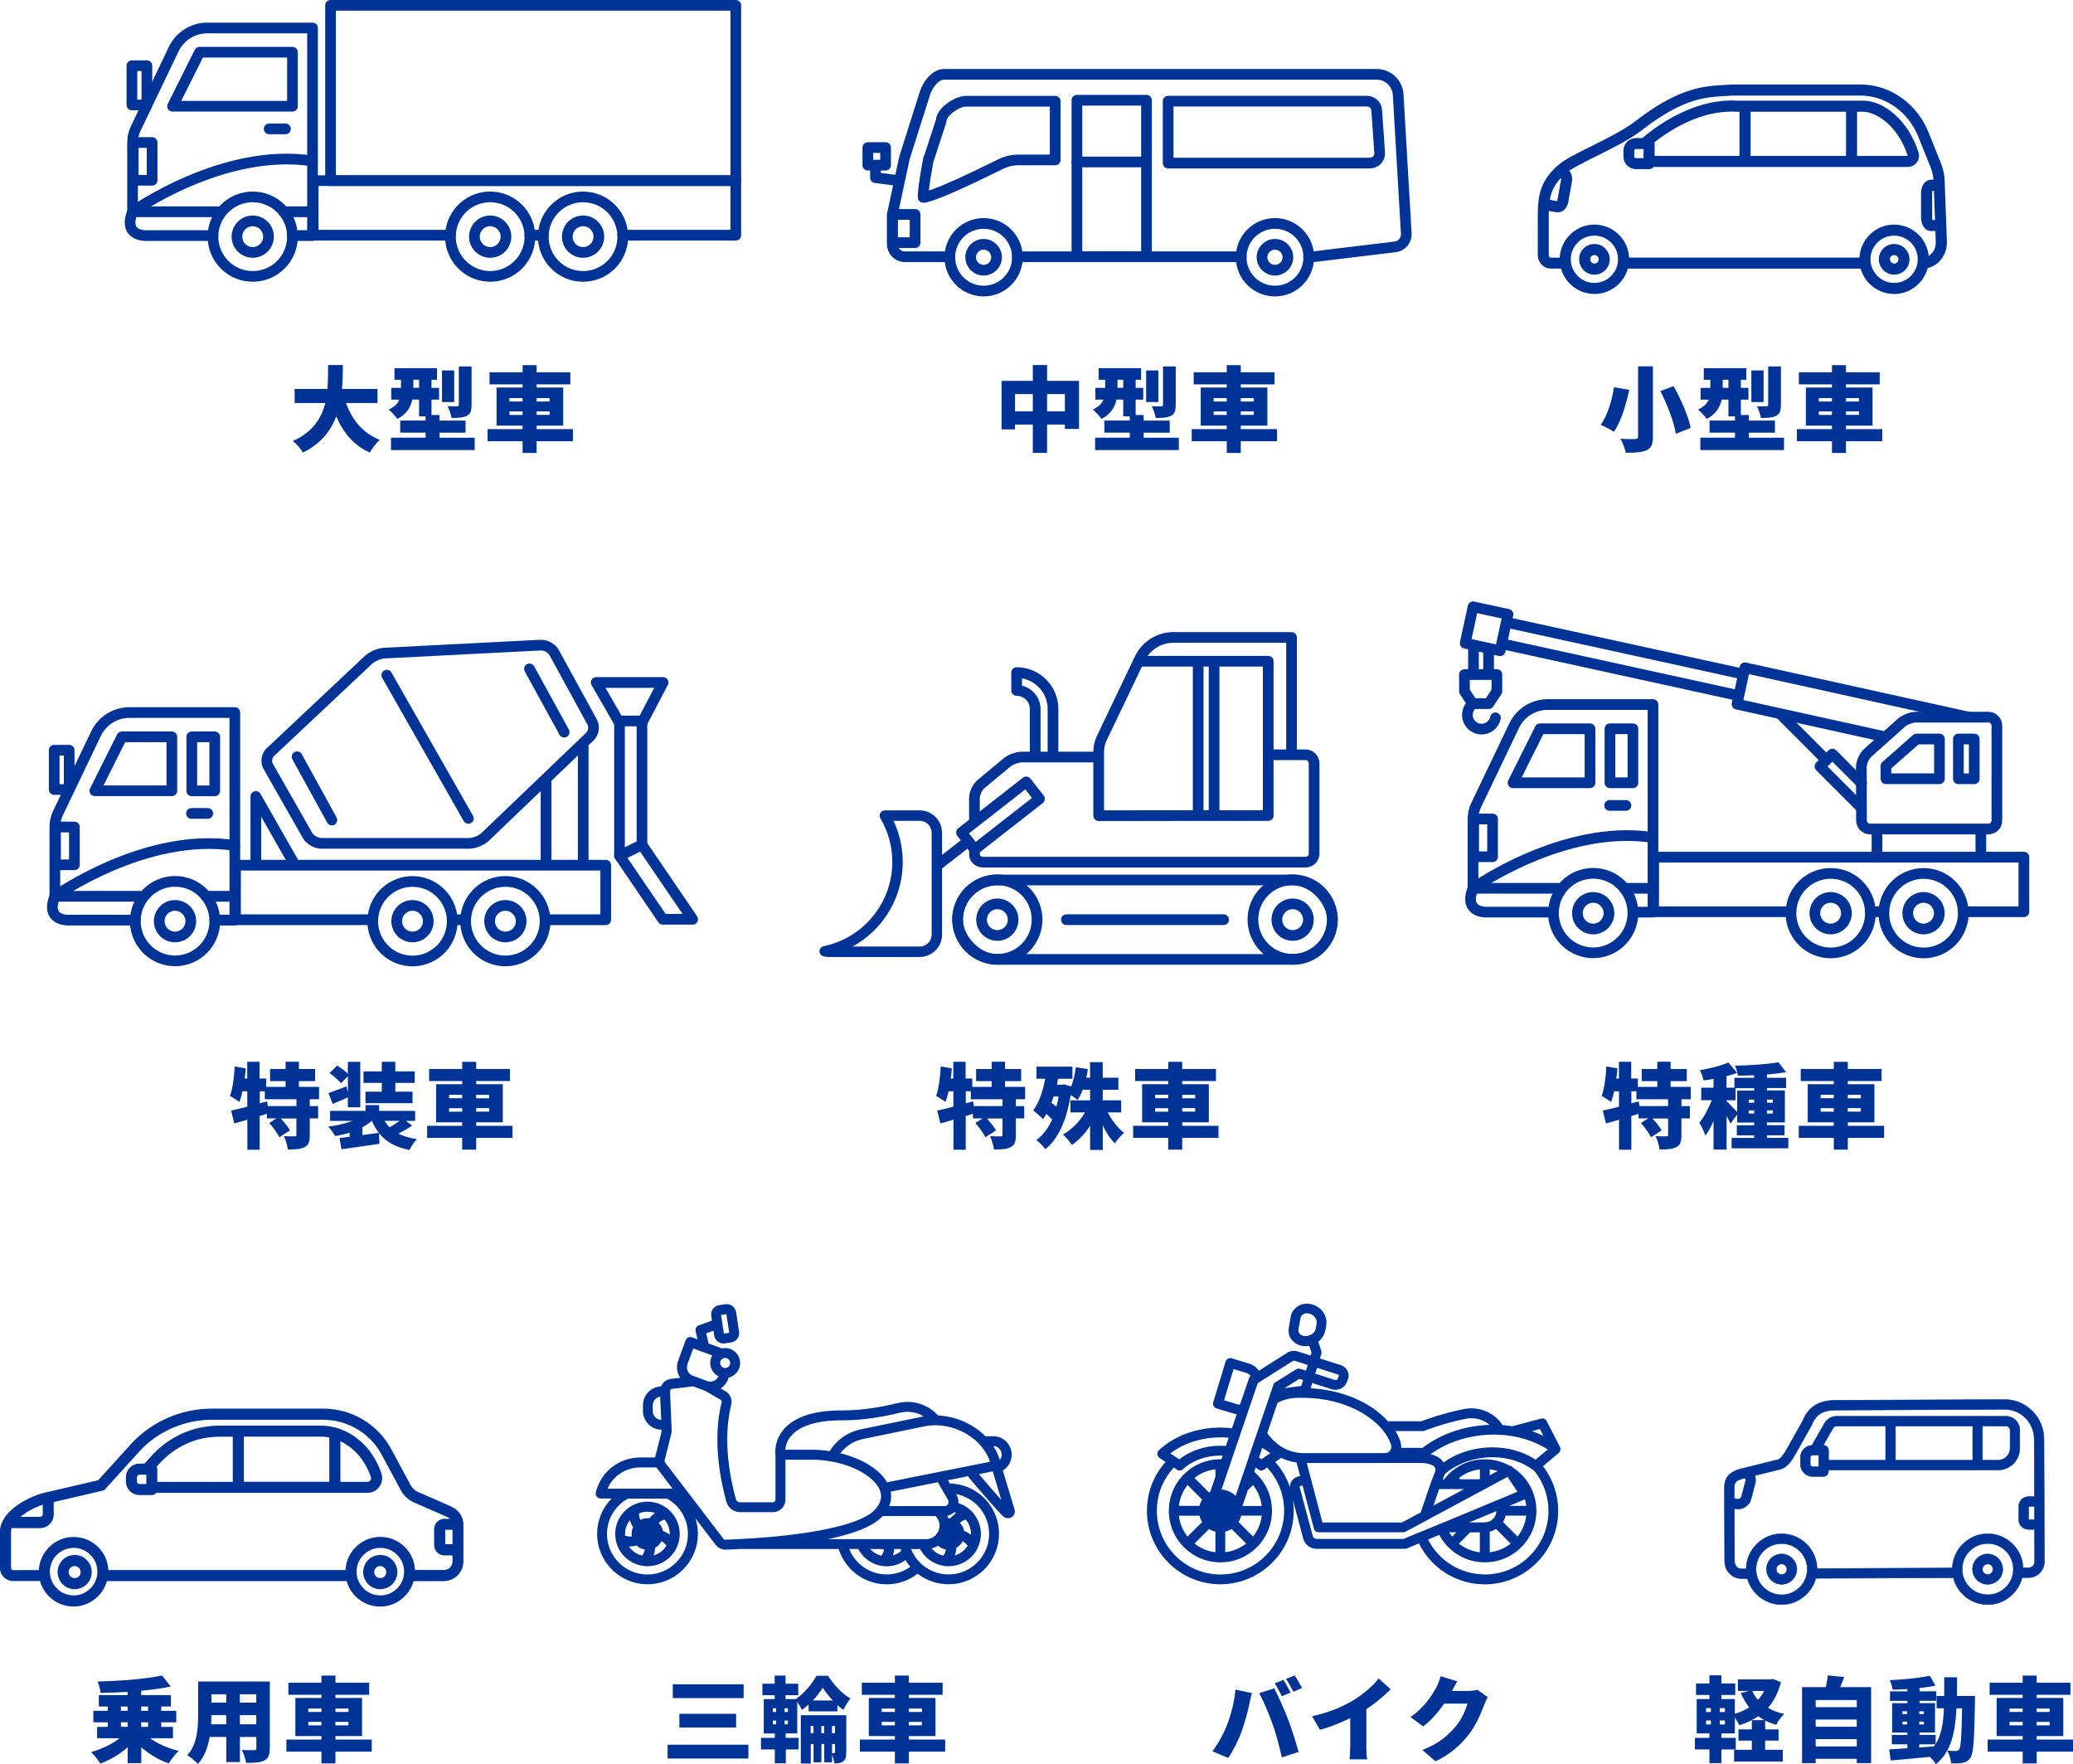 <?xml version="1.0" encoding="UTF-8"?>
<svg id="_レイヤー_2" data-name="レイヤー 2" xmlns="http://www.w3.org/2000/svg" viewBox="0 0 314 267.18">
  <defs>
    <style>
      .cls-1 {
        stroke-width: .07px;
      }

      .cls-1, .cls-2, .cls-3, .cls-4 {
        stroke: #003396;
        stroke-linecap: round;
        stroke-linejoin: round;
      }

      .cls-1, .cls-4, .cls-5 {
        fill: #003396;
      }

      .cls-2 {
        stroke-width: 1.62px;
      }

      .cls-2, .cls-3 {
        fill: none;
      }

      .cls-3 {
        stroke-width: 1.58px;
      }

      .cls-4 {
        stroke-width: .21px;
      }
    </style>
  </defs>
  <g id="_レイヤー_1-2" data-name="レイヤー 1">
    <g>
      <g>
        <g>
          <g>
            <path class="cls-4" d="M294.73,34.88l-.27-7.4c0-.05,0-.11,0-.16-.05-.88-.24-1.74-.56-2.56l-1.85-4.61c-1.76-4.4-5.79-7.25-10.26-7.25h-19.29s-.04,0-.06,0c-.38.03-.77.05-1.18.07-3.07.16-6.89.35-13.53,5.5-1.69,1.31-4.33,2.62-6.67,3.78-2.07,1.03-3.85,1.92-4.79,2.69-.16.13-.3.26-.44.38-2.14,1.94-2.66,3.92-2.77,6.06-.02.44-.03.89-.03,1.34v5.89c0,1.08.84,1.96,1.87,1.96h1.63c.23.87.68,1.67,1.34,2.33.98.98,2.28,1.51,3.64,1.51.22,0,.44-.01.67-.04,2.06-.26,3.79-1.81,4.31-3.79h35.43c.23.87.68,1.67,1.34,2.33.98.98,2.28,1.51,3.64,1.51.22,0,.44-.01.67-.04,2.09-.27,3.83-1.85,4.34-3.87.67-.15,1.29-.49,1.79-1.01.73-.76,1.12-1.81,1.09-2.89l-.06-1.73ZM293.04,28.79l.17,4.63h-.56c-.04-.09-.09-.24-.09-.45v-3.72c0-.21.05-.37.09-.45h.39ZM236.55,26.95s.02.09.02.15c0,.04,0,.08-.01.13l-.55,3.09c-.02.12-.07.21-.1.26l-1.27-.23c.19-1.22.64-2.34,1.68-3.44l.24.04ZM244.11,41.87c-.56.56-1.3.95-2.12,1.05-1.15.15-2.28-.23-3.09-1.05-.37-.38-.65-.81-.84-1.29-.18-.46-.26-.96-.24-1.47,0-.11.01-.22.03-.33.21-1.63,1.54-2.97,3.17-3.17.16-.02.32-.03.48-.03.98,0,1.91.38,2.61,1.08.66.66,1.04,1.53,1.07,2.45.01.21,0,.42-.02.63-.04.29-.11.57-.21.83-.18.49-.48.92-.84,1.29ZM289.51,41.87c-.56.56-1.3.95-2.12,1.05-1.15.15-2.28-.23-3.09-1.05-.37-.38-.65-.81-.84-1.29-.18-.46-.26-.96-.24-1.47,0-.11.01-.22.03-.33.21-1.63,1.54-2.97,3.17-3.17.16-.02.32-.03.48-.03.98,0,1.91.38,2.61,1.08.66.66,1.04,1.53,1.07,2.45.01.21,0,.42-.02.63-.04.29-.11.57-.21.83-.19.49-.48.92-.84,1.29ZM292.65,38.48c-.18.18-.38.33-.6.44-.09-1.23-.6-2.39-1.5-3.29-1.14-1.14-2.7-1.67-4.31-1.47-2.28.29-4.15,2.16-4.44,4.44-.02.17-.04.35-.04.52h-35.1c-.04-1.31-.56-2.55-1.51-3.49-1.14-1.14-2.7-1.67-4.31-1.47-2.28.29-4.15,2.16-4.44,4.44-.02.17-.04.34-.04.52h-1.47c-.22,0-.4-.22-.4-.49v-5.89c0-.31,0-.62.01-.92l1.26.22c.07.01.14.02.21.02.35,0,.7-.15.97-.44.26-.27.44-.64.51-1.04l.55-3.09c.12-.67-.08-1.29-.47-1.65.91-.63,2.51-1.43,4.18-2.26,2.4-1.19,5.11-2.54,6.91-3.94,6.28-4.87,9.7-5.04,12.71-5.2.4-.02.8-.04,1.19-.07h19.26c3.87,0,7.36,2.48,8.9,6.33l1.85,4.61c.26.64.41,1.31.45,2.01h-.48c-.8,0-1.41.82-1.41,1.92v3.72c0,1.09.6,1.92,1.41,1.92h.76s.06,1.78.06,1.78c.02.68-.22,1.35-.67,1.82Z"/>
            <path class="cls-4" d="M288.48,37.7c-.54-.54-1.31-.76-2.07-.59-.82.18-1.48.84-1.66,1.66-.03.12-.04.23-.05.35-.04.53.11,1.04.43,1.47.06.09.13.17.21.25.42.42.99.65,1.57.65.17,0,.33-.02.5-.05.53-.12.98-.43,1.29-.85.18-.24.31-.52.37-.82.05-.22.06-.44.05-.65-.03-.53-.26-1.03-.64-1.42ZM286.18,39.09c.06-.27.28-.49.55-.55.06-.01.12-.02.18-.02.2,0,.39.08.53.22.11.11.18.24.21.38.02.11.02.22,0,.33-.06.27-.28.49-.55.55-.26.06-.53-.01-.71-.2-.18-.18-.25-.43-.21-.68,0,0,0-.02,0-.03Z"/>
            <path class="cls-4" d="M243.08,37.7c-.54-.54-1.31-.76-2.07-.59-.83.18-1.48.84-1.66,1.66-.03.12-.04.23-.05.35-.04.53.11,1.05.43,1.47.06.09.13.17.21.25.42.42.98.65,1.57.65.16,0,.33-.02.5-.05.53-.12.98-.43,1.29-.85.18-.24.31-.52.37-.82.05-.22.06-.44.05-.65-.03-.53-.26-1.03-.64-1.42ZM240.78,39.09c.06-.27.28-.49.55-.55.06-.01.12-.02.18-.02.2,0,.39.08.53.22.11.11.18.24.21.38.02.11.02.22,0,.33-.06.27-.28.49-.55.55-.26.06-.52-.01-.71-.2-.18-.18-.25-.43-.21-.68,0,0,0-.02,0-.03Z"/>
            <path class="cls-4" d="M282.39,15.35h-1.92s0,0,0,0c0,0,0,0,0,0h-16.12s0,0,0,0c0,0,0,0,0,0h-1.27c-5.67-.33-11.06,2.91-14.27,5.66h-1c-.99,0-1.8.81-1.8,1.8v.9c0,.99.81,1.8,1.8,1.8h2.01c.26,0,.48-.13.61-.33h38.55c.51,0,.99-.25,1.29-.66.3-.41.38-.94.23-1.43-1.68-5.13-5.36-7.61-8.07-7.74ZM279.73,16.82v6.9s-14.67,0-14.67,0v-6.9s14.67,0,14.67,0ZM262.24,16.8c.25,0,.5,0,.75.02.01,0,.03,0,.04,0h.56s0,6.9,0,6.9h-13.07s0-1.97,0-1.97c0-.08-.01-.16-.04-.24,2.89-2.29,7.21-4.71,11.76-4.71ZM249.06,22.48v.25s0,.99,0,.99v.33s-1.28,0-1.28,0c-.18,0-.34-.15-.34-.34v-.9c0-.18.15-.34.34-.34h1.28ZM289.05,23.67s-.06.05-.1.05h-7.76s0-6.9,0-6.9h1.14c1.86.1,5.18,1.98,6.74,6.73.01.05,0,.09-.02.11Z"/>
          </g>
          <g>
            <path class="cls-5" d="M246.79,59.04c-.48,2.14-1.22,4.8-2.34,6.36-.5-.36-1.44-.84-2-1.06,1.06-1.4,1.75-3.88,2.02-5.69l2.33.39ZM250.37,55.48v10.65c0,1.18-.25,1.72-.97,2.06-.73.32-1.75.39-3.14.38-.11-.59-.49-1.55-.81-2.12.87.06,1.93.06,2.24.04.32,0,.43-.1.43-.38v-10.63h2.24ZM253.5,58.48c1.11,1.99,2.24,4.54,2.59,6.33l-2.24.88c-.27-1.72-1.29-4.38-2.35-6.47l2-.74Z"/>
            <path class="cls-5" d="M270.23,66.28v1.88h-12.68v-1.88h5.25v-.76h-3.85v-1.83h3.85v-.64h-.99v-2.54h-1.02c-.25,1.13-.87,2.23-2.27,2.93-.25-.38-.95-1.13-1.32-1.41.91-.42,1.39-.95,1.62-1.51h-1.23v-1.78h1.48v-1.22h-.99v-1.76h6.44v1.76h-.83v1.22h1.15v1.78h-1.15v2.33h1.21v.85h3.95v1.83h-3.95v.76h5.32ZM261.81,58.73v-1.22h-.87v1.22h.87ZM267.13,60.89h-1.85v-4.79h1.85v4.79ZM269.75,61.35c0,.88-.15,1.34-.74,1.64-.57.27-1.32.31-2.28.31-.08-.52-.35-1.29-.6-1.78.55.03,1.23.03,1.43.01.2,0,.27-.04.27-.22v-5.81h1.93v5.85Z"/>
            <path class="cls-5" d="M285.11,66.82h-5.5v1.78h-2.12v-1.78h-5.31v-1.83h5.31v-.53h-3.95v-5.77h3.95v-.48h-5.01v-1.83h5.01v-1.08h2.12v1.08h5.11v1.83h-5.11v.48h4.03v5.77h-4.03v.53h5.5v1.83ZM275.5,60.81h1.99v-.52h-1.99v.52ZM277.49,62.84v-.53h-1.99v.53h1.99ZM279.61,60.29v.52h1.97v-.52h-1.97ZM281.58,62.3h-1.97v.53h1.97v-.53Z"/>
          </g>
        </g>
        <g>
          <g>
            <rect class="cls-2" x="131.45" y="22.35" width="2.69" height="2.66"/>
            <path class="cls-2" d="M143.88,38.88h-6.83c-1.04,0-1.88-.84-1.88-1.88v-4.54l1.83-8.55,3.13-9.88c.41-1.22,1.55-2.76,2.83-2.77h65.55c1.73-.01,3.16,1.33,3.27,3.05l1.23,21.08c.06,1.01-.69,1.89-1.7,2l-12.26,1.48h-.83"/>
            <line class="cls-2" x1="188.01" y1="38.88" x2="154.1" y2="38.88"/>
            <path class="cls-2" d="M207.48,24.7h-30.54v-9.38h30.09c.8,0,1.46.6,1.5,1.37l.45,6.49c.05.83-.64,1.52-1.5,1.52Z"/>
            <rect class="cls-2" x="163.12" y="15.18" width="10.54" height="23.7"/>
            <path class="cls-2" d="M146.25,15.34c-1.27,0-3.67,1.63-3.67,2.9l-1.89,5.8h-.04s-.91,4.69-.81,5.85c0,0,.98.31,11.71-5.03.84-.42,1.78-.64,2.72-.64h5.56v-8.89h-13.59Z"/>
            <circle class="cls-2" cx="148.99" cy="38.96" r="5.12"/>
            <circle class="cls-2" cx="193.12" cy="38.96" r="5.12"/>
            <line class="cls-2" x1="163.12" y1="24.53" x2="173.5" y2="24.53"/>
            <rect class="cls-2" x="135.17" y="32.47" width="3.44" height="4.28"/>
            <polyline class="cls-2" points="135.8 27.32 132.61 26.9 132.61 25.08"/>
            <circle class="cls-2" cx="193.12" cy="38.96" r="1.96"/>
            <circle class="cls-2" cx="148.99" cy="38.96" r="1.96"/>
          </g>
          <g>
            <path class="cls-5" d="M163.44,57.68v7.28h-2.14v-.66h-2.7v4.29h-2.16v-4.29h-2.69v.73h-2.04v-7.35h4.73v-2.4h2.16v2.4h4.85ZM156.44,62.3v-2.62h-2.69v2.62h2.69ZM161.3,62.3v-2.62h-2.7v2.62h2.7Z"/>
            <path class="cls-5" d="M178.56,66.28v1.88h-12.68v-1.88h5.25v-.76h-3.85v-1.83h3.85v-.64h-.99v-2.54h-1.02c-.25,1.13-.87,2.23-2.27,2.93-.25-.38-.95-1.13-1.32-1.41.91-.42,1.39-.95,1.62-1.51h-1.23v-1.78h1.48v-1.22h-.99v-1.76h6.44v1.76h-.83v1.22h1.15v1.78h-1.15v2.33h1.21v.85h3.95v1.83h-3.95v.76h5.32ZM170.14,58.73v-1.22h-.87v1.22h.87ZM175.46,60.89h-1.85v-4.79h1.85v4.79ZM178.08,61.35c0,.88-.15,1.34-.74,1.64-.57.27-1.32.31-2.28.31-.08-.52-.35-1.29-.6-1.78.55.03,1.23.03,1.43.01.2,0,.27-.04.27-.22v-5.81h1.93v5.85Z"/>
            <path class="cls-5" d="M193.44,66.82h-5.5v1.78h-2.12v-1.78h-5.31v-1.83h5.31v-.53h-3.95v-5.77h3.95v-.48h-5.01v-1.83h5.01v-1.08h2.12v1.08h5.11v1.83h-5.11v.48h4.03v5.77h-4.03v.53h5.5v1.83ZM183.83,60.81h1.99v-.52h-1.99v.52ZM185.82,62.84v-.53h-1.99v.53h1.99ZM187.94,60.29v.52h1.97v-.52h-1.97ZM189.91,62.3h-1.97v.53h1.97v-.53Z"/>
          </g>
        </g>
        <g>
          <g>
            <circle class="cls-2" cx="88.32" cy="35.84" r="2.39"/>
            <circle class="cls-2" cx="74.25" cy="35.84" r="2.39"/>
            <circle class="cls-2" cx="38.28" cy="35.84" r="2.39"/>
            <path class="cls-2" d="M32.26,35.68h-10.05s-3.66.21-2.13-3.61v-10.51c0-.72.16-1.43.47-2.08l5.76-12.04c.94-1.96,2.91-3.2,5.08-3.2h15.95v31.44h-3.04"/>
            <path class="cls-2" d="M47.33,24.38c-13.5-2.1-27.26,7.69-27.26,7.69h13.41"/>
            <rect class="cls-2" x="50.07" y=".81" width="61.38" height="26.54"/>
            <polyline class="cls-2" points="68.23 35.62 47.44 35.62 47.44 27.36 111.45 27.36 111.45 35.62 94.33 35.62"/>
            <line class="cls-2" x1="82.3" y1="35.62" x2="80.26" y2="35.62"/>
            <circle class="cls-2" cx="38.28" cy="35.84" r="6.02" transform="translate(-14.05 32.46) rotate(-39.42)"/>
            <circle class="cls-2" cx="74.25" cy="35.84" r="6.02" transform="translate(27.02 103.42) rotate(-80.82)"/>
            <circle class="cls-2" cx="88.32" cy="35.84" r="6.02" transform="translate(.52 72.95) rotate(-45)"/>
            <rect class="cls-2" x="19.98" y="9.95" width="2.27" height="5.95"/>
            <polygon class="cls-2" points="44.3 16.09 26.14 16.09 30.23 7.91 44.3 7.91 44.3 16.09"/>
            <line class="cls-2" x1="42.97" y1="32.07" x2="47.33" y2="32.07"/>
            <rect class="cls-2" x="20.18" y="21.58" width="2.86" height="5.72"/>
            <line class="cls-2" x1="40.77" y1="19.52" x2="43.24" y2="19.52"/>
          </g>
          <g>
            <path class="cls-5" d="M52.41,61.03c.91,2.54,2.54,4.58,5.11,5.58-.5.45-1.19,1.34-1.51,1.93-2.47-1.13-4.01-3-5.08-5.48-.8,2.16-2.28,4.1-5.04,5.48-.32-.56-.94-1.29-1.54-1.74,3.07-1.39,4.36-3.49,4.92-5.77h-4.64v-2.12h4.97c.1-1.23.08-2.47.1-3.63h2.24c-.01,1.16-.03,2.4-.14,3.63h5.38v2.12h-4.76Z"/>
            <path class="cls-5" d="M71.9,66.28v1.88h-12.68v-1.88h5.25v-.76h-3.85v-1.83h3.85v-.64h-.99v-2.54h-1.02c-.25,1.13-.87,2.23-2.27,2.93-.25-.38-.95-1.13-1.32-1.41.91-.42,1.39-.95,1.62-1.51h-1.23v-1.78h1.48v-1.22h-.99v-1.76h6.44v1.76h-.83v1.22h1.15v1.78h-1.15v2.33h1.21v.85h3.95v1.83h-3.95v.76h5.32ZM63.48,58.73v-1.22h-.87v1.22h.87ZM68.8,60.89h-1.85v-4.79h1.85v4.79ZM71.42,61.35c0,.88-.15,1.34-.74,1.64-.57.27-1.32.31-2.28.31-.08-.52-.35-1.29-.6-1.78.55.03,1.23.03,1.43.01.2,0,.27-.04.27-.22v-5.81h1.93v5.85Z"/>
            <path class="cls-5" d="M86.78,66.82h-5.5v1.78h-2.12v-1.78h-5.31v-1.83h5.31v-.53h-3.95v-5.77h3.95v-.48h-5.01v-1.83h5.01v-1.08h2.12v1.08h5.11v1.83h-5.11v.48h4.03v5.77h-4.03v.53h5.5v1.83ZM77.17,60.81h1.99v-.52h-1.99v.52ZM79.16,62.84v-.53h-1.99v.53h1.99ZM81.28,60.29v.52h1.97v-.52h-1.97ZM83.25,62.3h-1.97v.53h1.97v-.53Z"/>
          </g>
        </g>
      </g>
      <g>
        <g>
          <path class="cls-5" d="M184.84,239.93c6.13,0,11.12-4.99,11.12-11.12,0-.56-.04-1.12-.12-1.66l1.56,5.86c.24.91,1.07,1.55,2.01,1.55h13.41c.1,0,.2-.02.29-.06l1.82-.76c1.87,3.79,5.7,6.2,9.97,6.2,6.13,0,11.12-4.99,11.12-11.12,0-2.46-.81-4.83-2.3-6.77l2.4-2.02s.02-.02.03-.03c.03-.02.05-.05.07-.08.01-.02.02-.03.03-.05.02-.03.04-.05.05-.08,0-.02.02-.04.02-.06.01-.03.02-.06.03-.09,0-.02,0-.04.01-.06,0-.04,0-.07,0-.11,0-.01,0-.02,0-.03,0,0,0,0,0-.01,0-.05,0-.09-.02-.14,0,0,0-.01,0-.02-.01-.05-.03-.1-.06-.15l-2-3.9c-.16-.31-.51-.47-.85-.38l-4.36,1.16c-.48-.08-.97-.13-1.46-.17-1.26-1.91-3.55-2.88-5.83-2.44-3.13.61-5.85,1.61-6.48,1.85h-5.07c-2.6-2.89-6.93-4.72-11.71-5l.25-.79,2.92.94c.2.06.4.09.6.09.73,0,1.41-.42,1.68-1.09l.19-.46c.17-.42.16-.87-.03-1.28-.2-.43-.59-.77-1.07-.92l-3.13-1,.21-.67c.05-.15.05-.3,0-.45l-.46-1.42c.56-.43.95-1.05,1.08-1.74l.12-.7s0,0,0,0c.13-.73-.05-1.46-.48-2.07-.47-.65-1.22-1.1-2.05-1.22-1.34-.2-2.62.67-2.84,1.94l-.3,1.73c-.02.13-.03.26-.03.38,0,1.17.89,2.14,2.1,2.32.16.02.32.04.48.04.19,0,.38-.02.56-.05l.34,1.05-.13.43-1.95-.63c-.4-.13-.84-.12-1.24.02,0,0,0,0-.01,0,0,0-.02,0-.02,0-.02,0-.04.01-.06.02-.04.02-.07.04-.1.05,0,0,0,0,0,0h0c-.12.06-.22.13-.31.2,0,0-.02.01-.03.02l-4.12,2.61c-.36-.51-.87-.89-1.49-1.08l-2.63-.8c-.19-.06-.39-.04-.57.06-.17.09-.3.25-.36.44l-1.87,6.15c-.12.39.1.81.5.93l2.63.8c.14.04.29.07.43.09l-.72,2.12c-.57-.07-1.16-.1-1.76-.1-3.58,0-6.97,1.25-9.31,3.43-.17.15-.25.38-.23.6.02.23.14.43.32.56l.92.62c-1.82,2.04-2.82,4.63-2.82,7.4,0,6.13,4.99,11.12,11.12,11.12ZM197.5,202.33c-.47-.07-.83-.43-.83-.85,0-.04,0-.08.01-.13l.3-1.72c.08-.43.5-.74.99-.74.06,0,.12,0,.17.01.44.07.83.29,1.06.62.2.28.28.62.23.95l-.12.7c-.08.43-.37.8-.81,1-.02,0-.03.02-.05.03-.29.13-.62.17-.95.12ZM195.61,224.36c-.16.27-.23.57-.22.88-.47-1.41-1.23-2.71-2.24-3.83l.91-.62c.73.35,1.51.59,2.33.7l.54,2.04-.3.08c-.43.11-.79.37-1.01.76ZM191.57,220.67l-.5.34c-.12-.1-.24-.19-.37-.28l.49-1.45c.43.25.84.51,1.23.8l-.84.57s0,0,0,0ZM184.1,223.64l-.78,2.3c-.06.03-.12.07-.18.1l-2.21-2.21c.92-.73,2.01-1.18,3.17-1.31v1.11ZM179.88,224.89l2.21,2.21c-.18.29-.32.61-.4.96h-3.12c.14-1.16.59-2.25,1.31-3.17ZM181.69,229.55c.08.34.22.67.4.96l-2.21,2.21c-.73-.92-1.18-2.01-1.31-3.17h3.12ZM183.14,231.56c.29.18.61.32.96.4v3.12c-1.16-.14-2.25-.59-3.17-1.31l2.21-2.21ZM185.59,231.95c.34-.08.67-.22.96-.4l2.21,2.21c-.92.73-2.01,1.18-3.17,1.31v-3.12ZM189.81,232.71l-2.21-2.21c.18-.29.32-.61.4-.96h3.12c-.14,1.16-.59,2.25-1.31,3.17ZM188.2,228.06l.81-2.37.79-.79c.73.92,1.18,2.01,1.31,3.17h-2.91ZM209.81,221.56s0,0,0,0h5.22c.77-.03,1.44.1,2,.37.34.17.49.57.35.93l-.62,1.62s0,0,0,0l-.02.05-1.51,4.42s0,.02-.01.04l-.02.06-2.86,1.53h-12.03l-2.37-9.01h11.87ZM226.85,222.79l-1.2.64v-.91c.41.05.81.14,1.2.26ZM220.99,233.77l1.7-1.7h1.46v3.02c-1.16-.14-2.25-.59-3.17-1.31ZM226.66,228.86c-.01.45-.19.87-.51,1.18-.33.33-.77.51-1.24.51-.05,0-.11,0-.16.02h-2.22l2.64-1.1h.03s.02-.02.03-.02l1.43-.6ZM220.6,232.06l-.65.65c-.16-.21-.31-.43-.45-.65h1.1ZM225.65,231.96c.34-.08.66-.21.96-.4l2.21,2.21c-.92.73-2.01,1.18-3.17,1.31v-3.12ZM229.87,232.71l-2.21-2.21c.18-.3.32-.62.4-.96h3.12c-.14,1.16-.59,2.25-1.31,3.17ZM228.59,228.06l2.4-1c.09.32.16.66.2,1h-2.59ZM224.16,224.03h-2.98l-.19-.19c.92-.73,2.01-1.18,3.17-1.31v1.5ZM221.76,225.52l-4.63,2.49.85-2.49h3.78ZM212.68,233.06h-13.26c-.27,0-.51-.18-.58-.44l-1.97-7.39s0-.09.02-.11c.01-.02.04-.06.09-.07l.32-.08,1.72,6.54c.09.33.38.55.72.55h12.79c.06,0,.11,0,.17-.02.01,0,.03,0,.04-.01.04-.01.08-.03.12-.05,0,0,.02,0,.02,0l15.47-8.31,1.5,2.25-5.18,2.15h-.02s-.02.01-.03.02c0,0-.03.01-.04.02l-6.07,2.52h0s0,0,0,0l-.39.16s-.02,0-.04.01h0s0,0,0,0l-3.04,1.26s-.01,0-.02,0c0,0-.01,0-.02,0l-2.33.97ZM224.91,238.44c-3.67,0-6.96-2.05-8.6-5.28l1.7-.71c.36.69.82,1.31,1.38,1.87,1.48,1.48,3.44,2.29,5.52,2.29s4.05-.81,5.52-2.29c1.48-1.48,2.29-3.44,2.29-5.52s-.81-4.05-2.29-5.52c0,0,0,0,0,0,0,0,0,0,0,0,0,0,0,0,0,0-.3-.3-.61-.57-.95-.8-.06-.05-.13-.08-.21-.1l-.06-.09c-.13-.2-.35-.31-.57-.33-.01,0-.02-.02-.03-.02-1.13-.61-2.41-.93-3.7-.93-2.09,0-4.05.81-5.52,2.29-.23.23-.45.49-.65.75h-.2l.24-.64c.02-.05.04-.11.05-.16,1.58-1.36,3.69-2.25,5.97-2.49,2.75-.29,5.44.38,7.38,1.84.05.04.11.07.17.09,1.42,1.72,2.2,3.88,2.2,6.12,0,5.31-4.32,9.64-9.64,9.64ZM232.59,221.06c-2.19-1.44-5.05-2.09-7.94-1.79-2.23.23-4.32,1.01-6.01,2.22-.21-.37-.53-.68-.94-.89-.32-.16-.66-.28-1.02-.37,2.17-1.56,4.87-2.57,7.77-2.87.92-.1,1.84-.12,2.73-.07,2.67.14,5.21.92,7.26,2.22l-1.84,1.55ZM233.26,216.43l.53,1.03c-.55-.27-1.13-.51-1.72-.72l1.19-.32ZM215.46,216.74c.09,0,.19-.02.27-.05.03-.01,2.99-1.18,6.35-1.83,1.3-.25,2.59.12,3.55.93-.45.01-.9.04-1.35.09-3.31.35-6.39,1.54-8.81,3.39h-3.24c.02-.35-.02-.7-.14-1.04-.18-.51-.42-1.01-.71-1.5h4.09ZM209.36,216.47c.61.72,1.05,1.48,1.32,2.25.11.31.08.64-.08.91-.17.28-.45.44-.79.44h-12.35c-.15,0-.29,0-.44-.02-1.28-.09-2.48-.54-3.46-1.32-.7-.56-1.24-1.13-1.61-1.69l1.56-4.59c.89-.47,1.95-.75,2.98-.75,6.35-.22,10.8,2.32,12.86,4.77ZM197.09,209.9l-2.52.33,2.25-1.41.56.18-.28.9ZM202.62,208.15c.08.03.15.08.18.14.02.04.01.07,0,.09l-.19.46c-.05.12-.25.2-.45.14l-2.94-.94.28-.89,3.12,1ZM198.09,206.69l-.28.89-.87-.28s-.02,0-.04,0c-.03,0-.05-.01-.08-.02-.03,0-.05,0-.08,0-.01,0-.03,0-.04,0,0,0-.02,0-.02,0-.06,0-.12,0-.18.03,0,0,0,0,0,0-.06.02-.12.04-.17.08,0,0-.01,0-.02,0l-3.13,1.96s-.01.01-.02.02c-.02.02-.04.03-.07.05-.02.01-.03.03-.05.04-.02.02-.03.04-.05.06-.01.02-.03.04-.04.06-.01.02-.02.04-.03.06-.01.02-.02.05-.03.07,0,0,0,.02-.01.03l-3.77,11.06s0,0,0,.01l-1.95,5.74s-.01-.01-.02-.02c0,0-.01-.01-.02-.02-.55-.54-1.28-.88-2.1-.92l.52-1.51s0,0,0,0l.69-2.03s.01-.04.02-.06l.66-1.93s0-.03.01-.04l.89-2.61s0-.02.01-.03l1.3-3.82s0,0,0,0l1.39-4.08,5.12-3.24s0,0,0,0c0,0,.02-.01.03-.02l.2-.13c.08-.03.17-.03.26,0l1.97.63ZM187.33,212.65l-1.92-.58,1.44-4.73,1.92.58c.27.08.5.24.66.46-.01,0-.02.02-.03.03-.02.01-.03.03-.05.04-.02.02-.03.04-.05.06-.01.02-.03.04-.04.06-.01.02-.02.04-.03.06-.01.02-.02.05-.03.07,0,0,0,.02-.01.03l-1.36,3.98c-.17.01-.33,0-.5-.05ZM184.84,217.68c.43,0,.85.02,1.27.06l-.42,1.24c-.28-.02-.56-.03-.84-.03-2.34,0-4.57.75-6.22,2.07l-.51-.34s0,0,0,0l-.84-.57c2.02-1.55,4.73-2.42,7.58-2.42ZM178.26,222.57c.13.09.27.13.42.13.18,0,.37-.07.51-.2,1.41-1.31,3.47-2.06,5.66-2.06.12,0,.23,0,.35.01l-.19.55c-.05,0-.11,0-.16,0-2.08,0-4.04.81-5.51,2.28,0,0,0,0-.01,0,0,0,0,0,0,.01-1.47,1.47-2.28,3.43-2.28,5.51h0c0,2.09.81,4.05,2.29,5.52,1.48,1.48,3.44,2.29,5.52,2.29s4.05-.81,5.52-2.29c1.48-1.48,2.29-3.44,2.29-5.52s-.81-4.05-2.29-5.52c-.13-.13-.27-.26-.4-.38l.23-.67c.11.09.22.17.32.27.14.13.32.2.51.2.14,0,.29-.04.42-.13l.47-.32c1.66,1.79,2.58,4.09,2.58,6.56,0,5.31-4.32,9.64-9.64,9.64s-9.64-4.32-9.64-9.64c0-2.47.91-4.77,2.58-6.56l.47.32Z"/>
          <g>
            <path class="cls-5" d="M187.15,255.89l2.48.52c-.13.45-.32,1.29-.38,1.61-.2,1.05-.71,2.88-1.15,4.12-.49,1.4-1.36,3.08-2.06,4.09l-2.4-1.01c.87-1.13,1.71-2.66,2.2-3.94.63-1.62,1.13-3.52,1.3-5.39ZM190.74,256.42l2.27-.73c.6,1.12,1.6,3.4,2.09,4.68.46,1.21,1.21,3.49,1.6,4.95l-2.54.83c-.41-1.79-.84-3.49-1.39-5.01-.52-1.48-1.44-3.63-2.03-4.71ZM195.49,256.33l-1.33.56c-.29-.57-.7-1.4-1.08-1.95l1.32-.53c.35.52.84,1.43,1.09,1.92ZM197.22,255.64l-1.32.56c-.28-.57-.73-1.4-1.11-1.93l1.32-.53c.36.53.87,1.43,1.11,1.91Z"/>
            <path class="cls-5" d="M206.96,264.42c0,.67.03,1.64.14,2.03h-2.69c.06-.38.11-1.36.11-2.03v-4.22c-1.42.7-3.05,1.36-4.58,1.77l-1.2-2.06c2.51-.52,4.86-1.54,6.43-2.52,1.41-.88,2.86-2.13,3.66-3.19l1.82,1.64c-1.12,1.09-2.34,2.13-3.68,3v5.59Z"/>
            <path class="cls-5" d="M225.36,257.03c-.18.31-.39.73-.55,1.15-.43,1.16-1.15,2.96-2.34,4.51-1.23,1.61-3.03,3.15-5.04,4.05l-1.98-1.71c2.54-.98,3.96-2.28,5.06-3.59.87-1.01,1.53-2.55,1.77-3.43h-3.53c-.9,1.3-2.02,2.58-3.18,3.45l-1.92-1.42c2.14-1.46,3.31-3.38,3.91-4.48.22-.42.52-1.16.64-1.71l2.54.78c-.34.55-.62,1.11-.8,1.46h2.45c.46,0,1.02-.07,1.39-.18l1.58,1.12Z"/>
          </g>
        </g>
        <g>
          <g>
            <path class="cls-1" d="M309.65,230.87s0,0,0,0c0,0,0,0,0,0v-3.45s-.01-.02-.01-.02c0,0,0,0,0,0s0,0,0,0v-.02l-.04-9.43c0-1.6-.63-3.11-1.75-4.24-1.12-1.13-2.6-1.75-4.17-1.75h-.02l-25.33.1c-2.08,0-4.16.4-5.28,3.15l-2.37,4.21c-.56,1-1.01,1.55-1.32,1.62l-4.81,1.2-.74.18c-.12.03-.27.07-.44.12-.85.26-2.17.88-2.16,2.64v1.89s0,.78,0,.78l.03,8.64c0,.69.27,1.34.75,1.82.48.49,1.12.76,1.8.76h.89c.24.88.71,1.69,1.38,2.36,1.02,1.02,2.37,1.57,3.79,1.57.23,0,.46-.01.7-.04,2.14-.27,3.93-1.88,4.49-3.93l20.84-.08c.29,1.15.96,2.19,1.91,2.93.95.74,2.1,1.13,3.29,1.13.23,0,.46-.01.7-.04,2.18-.28,3.99-1.94,4.51-4.05h1c1.32,0,2.39-1.1,2.39-2.44l-.02-5.61ZM308.16,228.15v1.98s-.88,0-.88,0v-1.98h.88ZM264.17,223.87l.14-.03s.02.03.03.04c.08.13.1.28.06.43l-.6,2.31c-.08.3-.39.48-.69.41l-.41-.11v-1.73c0-.63.22-1.01,1.47-1.31ZM273.71,238.16c-.11.86-.51,1.64-1.11,2.23-.59.59-1.37,1-2.23,1.11-1.21.15-2.39-.25-3.25-1.11-.86-.85-1.26-2.04-1.1-3.25.22-1.72,1.62-3.12,3.34-3.34.17-.02.34-.03.5-.03,1.03,0,2.01.4,2.75,1.14.86.86,1.26,2.04,1.1,3.25ZM304.93,238.09s0,.04,0,.06c-.22,1.72-1.62,3.12-3.34,3.34-1.04.13-2.06-.15-2.88-.79-.82-.64-1.35-1.56-1.47-2.59-.04-.32-.04-.65,0-.98.22-1.72,1.62-3.12,3.34-3.34,1.2-.15,2.38.24,3.23,1.09.85.84,1.26,2.01,1.13,3.2ZM307.28,237.43h-.84c-.05-1.35-.61-2.63-1.59-3.6-1.18-1.17-2.81-1.71-4.46-1.5-2.37.3-4.32,2.25-4.62,4.62-.02.18-.03.35-.04.52l-20.5.08c-.02-1.38-.58-2.7-1.57-3.69-1.18-1.18-2.82-1.74-4.49-1.53-2.38.3-4.32,2.25-4.62,4.63-.03.21-.04.43-.04.64h-.69c-.29,0-.55-.11-.76-.31-.21-.21-.32-.48-.32-.78l-.03-8.04h.03c.17.05.35.07.52.07.91,0,1.75-.61,1.99-1.54l.6-2.31c.11-.41.09-.83-.05-1.22l3.93-.98c.96-.24,1.65-1.26,2.26-2.34l2.39-4.25s.03-.06.04-.09c.76-1.89,2.01-2.26,3.93-2.26l25.33-.1h.02c1.17,0,2.28.46,3.11,1.31.84.85,1.31,1.99,1.31,3.2l.04,8.7h0s-.92,0-.92,0c-.8,0-1.45.64-1.45,1.42v2.12c0,.78.65,1.42,1.45,1.42h.93l.02,4.87c0,.52-.4.94-.91.94Z"/>
            <path class="cls-1" d="M300.56,235.41c-.85.19-1.53.87-1.72,1.72-.1.45-.07.91.09,1.33,0,0,0,0,0,.01,0,.01.01.03.02.04,0,.02.02.04.03.06.37.84,1.18,1.37,2.08,1.37.17,0,.35-.02.52-.06.75-.16,1.38-.72,1.64-1.45h0s0,0,0,0c.03-.08.05-.17.08-.27.18-.78-.06-1.58-.62-2.14-.56-.56-1.36-.79-2.14-.62ZM301.87,237.83s-.02.07-.03.11c-.09.25-.31.44-.57.5-.46.1-.82-.17-.94-.5,0,0,0-.01-.01-.02,0,0,0,0,0,0h0c-.05-.15-.06-.3-.02-.45.07-.29.31-.53.59-.59.28-.07.56.01.76.21.2.2.28.48.22.76Z"/>
            <path class="cls-1" d="M269.35,235.41c-.86.19-1.53.87-1.72,1.72-.18.78.06,1.58.62,2.14.44.43,1.02.67,1.62.67.17,0,.35-.02.52-.06.85-.19,1.53-.87,1.72-1.72.18-.78-.06-1.58-.62-2.14s-1.36-.79-2.14-.62ZM270.65,237.84c-.07.29-.3.53-.59.59-.29.07-.57-.01-.77-.21-.2-.2-.28-.48-.21-.76.07-.29.3-.53.59-.59.06-.01.13-.02.19-.02.22,0,.42.08.57.24.2.2.28.48.21.76Z"/>
            <path class="cls-1" d="M305.95,216.59c0-1.16-.94-2.1-2.09-2.1h-25.68c-.75,0-1.45.41-1.82,1.06l-1.9,3.34c-.97.04-1.75.85-1.75,1.83v1.05c0,1.01.82,1.83,1.83,1.83h1.67c.41,0,.74-.33.74-.74v-.23h25.69c1.82,0,3.3-1.48,3.3-3.3v-2.73ZM298.81,215.98v5.16h-11.7v-5.16h11.7ZM274.55,222.11c-.19,0-.35-.15-.35-.34v-1.05c0-.19.15-.34.35-.34h.93v1.51s0,0,0,0,0,0,0,0v.23h-.93ZM276.22,218.89h-.05l1.48-2.6c.11-.19.31-.31.53-.31h7.44v5.16h-8.65v-1.51c0-.41-.33-.74-.74-.74ZM304.47,219.32c0,1-.82,1.82-1.82,1.82h-2.36v-5.16h3.57c.33,0,.61.27.61.61v2.73Z"/>
          </g>
          <g>
            <path class="cls-5" d="M269.76,254.76c-.41,1.61-1.08,2.88-1.96,3.89.7.41,1.51.71,2.45.92-.41.38-.95,1.13-1.21,1.64-.6-.17-1.16-.39-1.67-.64v1.34h2.03v1.7h-2.03v1.39h2.67v1.78h-7.38v-1.78h2.69v-1.39h-2.02v-1.7h2.02v-1.4h1.91c-.32-.18-.64-.38-.94-.59-.84.58-1.79,1.02-2.87,1.36-.15-.34-.41-.77-.67-1.15v2.39h-2.04v.67h2.18v1.76h-2.18v2.07h-1.81v-2.07h-2.2v-1.76h2.2v-.67h-1.93v-5.21h1.93v-.62h-2.03v-1.74h2.03v-1.23h1.81v1.23h2.1v1.74h-2.1v.62h2.04v2.24c.8-.24,1.53-.56,2.17-.98-.5-.63-.92-1.36-1.27-2.17l1.25-.32h-1.69v-1.74h4.9l.35-.07,1.27.48ZM258.42,259.28h.73v-.59h-.73v.59ZM258.42,261.16h.73v-.6h-.73v.6ZM261.28,258.69h-.78v.59h.78v-.59ZM261.28,260.56h-.78v.6h.78v-.6ZM265.41,256.09c.22.49.52.94.88,1.34.36-.41.69-.85.94-1.34h-1.82Z"/>
            <path class="cls-5" d="M283.42,255.51v11.51h-2.17v-.66h-6.23v.66h-2.06v-11.51h3.61c.13-.59.24-1.25.29-1.78l2.49.25c-.2.53-.42,1.06-.62,1.53h4.68ZM275.02,257.46v1.08h6.23v-1.08h-6.23ZM275.02,260.42v1.09h6.23v-1.09h-6.23ZM281.25,264.49v-1.11h-6.23v1.11h6.23Z"/>
            <path class="cls-5" d="M299.16,256.86s-.01.63-.01.87c-.11,5.67-.21,7.77-.66,8.43-.35.53-.7.7-1.19.81-.45.1-1.09.1-1.76.08-.04-.56-.27-1.39-.59-1.93.56.06,1.04.06,1.32.06.21,0,.34-.06.48-.25.27-.36.38-2,.45-6.21h-.85c-.2,3.78-.83,6.6-3.12,8.46-.18-.32-.55-.76-.9-1.11-2.13.21-4.31.41-5.95.55l-.22-1.68c.77-.04,1.71-.1,2.75-.17v-.6h-2.35v-1.42h2.35v-.36h-2.3v-4.45h2.3v-.35h-2.63v-1.44h2.63v-.34c-.76.04-1.51.07-2.23.08-.06-.41-.25-1.04-.43-1.43,2.1-.1,4.47-.34,6.07-.67l.85,1.5c-.73.15-1.55.27-2.42.36v.49h2.54v1.44h-2.54v.35h2.35v4.45h-2.35v.36h2.44v1.42c.88-1.4,1.16-3.19,1.26-5.45h-1.11v-1.86h1.15v-2.84h1.95c0,1,0,1.95-.01,2.84h2.77ZM288.17,259.59h.7v-.42h-.7v.42ZM288.88,261.16v-.42h-.7v.42h.7ZM290.71,259.17v.42h.69v-.42h-.69ZM291.4,260.74h-.69v.42h.69v-.42ZM290.71,264.65c.74-.06,1.48-.11,2.23-.17.07-.1.14-.2.21-.31h-2.44v.48Z"/>
            <path class="cls-5" d="M314,265.28h-5.5v1.78h-2.12v-1.78h-5.31v-1.83h5.31v-.53h-3.95v-5.77h3.95v-.48h-5.01v-1.83h5.01v-1.08h2.12v1.08h5.11v1.83h-5.11v.48h4.03v5.77h-4.03v.53h5.5v1.83ZM304.39,259.27h1.99v-.52h-1.99v.52ZM306.38,261.3v-.53h-1.99v.53h1.99ZM308.49,258.75v.52h1.98v-.52h-1.98ZM310.47,260.77h-1.98v.53h1.98v-.53Z"/>
          </g>
        </g>
        <g>
          <g>
            <path class="cls-5" d="M68.43,228.19l-4.81-2.11s-.04-.02-.06-.02c-.58-.21-1.07-.62-1.36-1.15l-2.94-5.45c-2.04-3.78-5.99-6.13-10.32-6.13h-16.86c-4.51,0-8.87,1.85-12,5.1l-5.2,5.74-6.77,1.58-1.35.31c-.11.03-.23.06-.36.09-1.85.53-4.71,1.94-5.89,4,0,0,0,0,0,0,0,0,0,0,0,0,0,0,0,0,0,0-.34.59-.52,1.2-.52,1.81v5.5c0,1.09.89,1.98,1.99,1.98h4.08c.24.86.69,1.65,1.34,2.31,1,1,2.33,1.55,3.73,1.55.23,0,.46-.01.68-.04,2.09-.27,3.83-1.82,4.39-3.81h36.31c.24.86.69,1.65,1.34,2.31,1,1,2.33,1.55,3.73,1.55.23,0,.46-.01.68-.04,2.09-.27,3.83-1.82,4.39-3.81h4.54c1.65,0,3-1.33,3-2.97v-5.57s0-.09,0-.13c-.05-1.12-.74-2.14-1.78-2.59ZM68.54,231.68v2.19h-1.1v-2.19h1.1ZM3.13,229.7c.08-.07.16-.13.25-.2.03-.02.06-.05.1-.08.12-.09.24-.17.37-.26.02-.01.04-.03.06-.04.11-.07.21-.14.33-.21.05-.03.09-.05.14-.08.09-.05.18-.1.26-.15.05-.03.1-.06.16-.08.09-.05.17-.09.26-.13.05-.03.11-.05.16-.08.09-.04.18-.08.27-.12.05-.02.1-.05.15-.07.1-.04.21-.09.31-.13.03-.01.07-.03.1-.04.14-.05.27-.1.41-.15,0,0,.01,0,.02,0v1.43c0,.23-.18.41-.41.41h-2.97s.03-.02.04-.03ZM11.62,241.59c-1.12.14-2.22-.23-3.01-1.03-.79-.79-1.17-1.89-1.03-3.01.2-1.59,1.5-2.89,3.1-3.1.16-.02.31-.03.47-.03.95,0,1.86.37,2.55,1.06.79.79,1.17,1.89,1.02,3.01-.2,1.59-1.5,2.89-3.1,3.1ZM58.08,241.59c-1.12.14-2.22-.23-3.01-1.03-.79-.79-1.17-1.89-1.03-3.01.2-1.59,1.5-2.89,3.1-3.1.16-.02.31-.03.47-.03.95,0,1.86.37,2.55,1.06.79.79,1.17,1.89,1.02,3.01-.2,1.59-1.5,2.89-3.1,3.1ZM67.22,237.77h-4.36c-.06-1.3-.59-2.53-1.53-3.47-1.16-1.16-2.77-1.71-4.41-1.5-2.34.3-4.25,2.21-4.55,4.55-.02.14-.02.29-.03.43H16.41c-.06-1.3-.59-2.53-1.53-3.47-1.16-1.16-2.77-1.71-4.41-1.5-2.34.3-4.25,2.21-4.55,4.55-.02.14-.02.29-.03.43H1.99c-.17,0-.32-.14-.32-.3v-5.5c0-.18.04-.37.1-.56h4.28c1.15,0,2.09-.94,2.09-2.09v-1.86l7.38-1.72c.17-.04.32-.13.43-.25l5.36-5.92c2.79-2.9,6.72-4.57,10.77-4.57h16.86c3.71,0,7.1,2.01,8.85,5.25l2.94,5.45c.48.9,1.28,1.58,2.24,1.93l4.78,2.1c.15.07.29.16.4.27h-.87c-.84,0-1.52.71-1.52,1.59v2.36c0,.88.68,1.59,1.52,1.59h1.26v.93c0,.71-.59,1.29-1.32,1.29Z"/>
            <path class="cls-5" d="M52.21,216.71c-.42-.2-.84-.36-1.25-.47-.75-.22-1.54-.33-2.35-.33h-15.46c-3.8,0-7.49,1.63-10.11,4.48l-1.17,1.27h-.74c-1.14,0-2.06.93-2.06,2.06v.64c0,1.14.93,2.06,2.06,2.06h1.87c.27,0,.52-.13.67-.34h32.01c.73,0,1.42-.37,1.83-.98.41-.62.49-1.39.22-2.08-1.28-3.66-3.7-5.46-5.5-6.32ZM49.88,217.7v6.71h-12.94v-6.84h11.66c.43,0,.86.04,1.28.12ZM33.14,217.58h2.12v6.84h-11.43v-1.92c0-.14-.04-.27-.1-.39l.54-.58c2.31-2.51,5.54-3.94,8.88-3.94ZM20.74,224.36v-.64c0-.21.17-.39.39-.39h1.03v1.42h-1.03c-.21,0-.39-.17-.39-.39ZM56.1,224.18c-.06.09-.19.24-.43.24h-4.11v-6.16c1.51.74,3.5,2.26,4.58,5.34,0,.01.01.03.02.04.11.25,0,.46-.05.53Z"/>
            <path class="cls-5" d="M10.73,235.56c-.97.21-1.73.98-1.94,1.94-.2.88.06,1.78.69,2.42.49.49,1.15.76,1.83.76.19,0,.39-.02.58-.07.96-.21,1.72-.98,1.94-1.94.2-.88-.06-1.78-.69-2.42s-1.53-.89-2.41-.69ZM12.2,238.3c-.07.33-.34.6-.67.67-.32.07-.64-.02-.87-.24-.22-.23-.31-.54-.24-.86.07-.33.34-.6.67-.67.07-.02.14-.02.21-.02.24,0,.47.09.65.27.22.22.32.54.24.86Z"/>
            <path class="cls-5" d="M57.02,235.56c-.97.21-1.73.98-1.94,1.94-.2.88.06,1.78.69,2.42.49.49,1.15.76,1.83.76.19,0,.39-.02.58-.07.96-.21,1.72-.98,1.94-1.94.2-.88-.06-1.78-.69-2.42s-1.53-.89-2.41-.69ZM58.49,238.3c-.07.33-.34.6-.67.67-.32.07-.64-.02-.87-.24-.22-.23-.31-.54-.24-.86.07-.33.34-.6.67-.67.07-.02.14-.02.21-.02.24,0,.47.09.65.27.22.22.32.54.24.86Z"/>
          </g>
          <g>
            <path class="cls-5" d="M22.74,263.25c1.13.83,2.73,1.53,4.33,1.92-.5.45-1.18,1.33-1.5,1.89-1.51-.52-2.98-1.39-4.17-2.45v2.41h-2.06v-2.41c-1.18,1.06-2.65,1.93-4.15,2.47-.31-.5-.94-1.32-1.4-1.74,1.6-.43,3.19-1.2,4.31-2.09h-3.39v-1.72h1.62v-.69h-2.19v-1.74h2.19v-.66h-1.36v-1.72h4.36v-.49c-1.39.08-2.77.14-4.09.15-.04-.49-.27-1.29-.46-1.72,3.46-.08,7.3-.39,9.78-.91l1.3,1.67c-1.34.28-2.89.49-4.47.64v.66h4.5v1.72h-1.47v.66h2.28v1.74h-2.28v.69h1.78v1.72h-3.46ZM18.31,259.1h1.02v-.66h-1.02v.66ZM18.31,261.52h1.02v-.69h-1.02v.69ZM21.39,258.44v.66h1.04v-.66h-1.04ZM22.43,260.84h-1.04v.69h1.04v-.69Z"/>
            <path class="cls-5" d="M40.86,264.77c0,1.01-.21,1.54-.83,1.85-.64.32-1.51.36-2.76.35-.07-.55-.38-1.43-.64-1.95.69.06,1.6.04,1.85.04s.35-.08.35-.32v-1.68h-2.49v3.8h-2.06v-3.8h-2.52c-.27,1.53-.8,3.03-1.78,4.08-.32-.38-1.16-1.06-1.61-1.32,1.53-1.67,1.64-4.19,1.64-6.16v-5h10.86v10.11ZM34.27,261.14v-1.39h-2.25c0,.43-.01.9-.04,1.39h2.3ZM32.02,256.59v1.27h2.25v-1.27h-2.25ZM38.82,256.59h-2.49v1.27h2.49v-1.27ZM38.82,261.14v-1.39h-2.49v1.39h2.49Z"/>
            <path class="cls-5" d="M56.31,265.28h-5.5v1.78h-2.12v-1.78h-5.31v-1.83h5.31v-.53h-3.95v-5.77h3.95v-.48h-5.01v-1.83h5.01v-1.08h2.12v1.08h5.11v1.83h-5.11v.48h4.03v5.77h-4.03v.53h5.5v1.83ZM46.7,259.27h1.99v-.52h-1.99v.52ZM48.69,261.3v-.53h-1.99v.53h1.99ZM50.81,258.75v.52h1.98v-.52h-1.98ZM52.78,260.77h-1.98v.53h1.98v-.53Z"/>
          </g>
        </g>
        <g>
          <g>
            <path class="cls-5" d="M113.36,264.23v2.09h-12.24v-2.09h12.24ZM112.64,255.08v2.09h-10.73v-2.09h10.73ZM111.5,259.55v2.07h-8.59v-2.07h8.59Z"/>
            <path class="cls-5" d="M119.03,263.19h1.93v1.76h-1.93v2.09h-1.67v-2.09h-2.09v-1.76h2.09v-.66h-1.67v-5.21h1.65v-.59h-1.86v-1.74h1.86v-1.23h1.65v1.23h1.92v1.74h-1.92v.59h1.54c1.27-.84,2.54-2.38,3.14-3.53h1.75c.87,1.33,2.13,2.75,3.4,3.43-.36.46-.78,1.15-1.08,1.74-.29-.21-.6-.45-.9-.73v.95h-4.36v-1.04c-.32.31-.67.59-1.02.83-.15-.38-.43-.85-.7-1.25v4.8h-1.75v.66ZM117.07,259.27h.49v-.56h-.49v.56ZM117.07,261.14h.49v-.57h-.49v.57ZM119.34,258.71h-.5v.56h.5v-.56ZM119.34,260.57h-.5v.57h.5v-.57ZM128.18,265.39c0,.66-.08,1.09-.46,1.36-.38.28-.8.31-1.33.31-.04-.38-.2-.9-.35-1.3v1.13h-1.19v-2.77h-.43v2.77h-1.19v-2.77h-.42v2.96h-1.51v-7.31h6.89v5.63ZM123.22,262.48v-1.08h-.42v1.08h.42ZM126.15,257.53c-.6-.64-1.13-1.33-1.53-1.93-.38.6-.9,1.29-1.49,1.93h3.01ZM124.84,262.48v-1.08h-.43v1.08h.43ZM126.03,261.4v1.08h.45v-1.08h-.45ZM126.03,265.5h.34c.08,0,.11-.04.11-.15v-1.23h-.45v1.39Z"/>
            <path class="cls-5" d="M143.17,265.28h-5.5v1.78h-2.12v-1.78h-5.31v-1.83h5.31v-.53h-3.95v-5.77h3.95v-.48h-5.01v-1.83h5.01v-1.08h2.12v1.08h5.11v1.83h-5.11v.48h4.03v5.77h-4.03v.53h5.5v1.83ZM133.56,259.27h1.99v-.52h-1.99v.52ZM135.55,261.3v-.53h-1.99v.53h1.99ZM137.67,258.75v.52h1.98v-.52h-1.98ZM139.64,260.77h-1.98v.53h1.98v-.53Z"/>
          </g>
          <g>
            <g>
              <path class="cls-5" d="M102.96,232.31c0-1.37-.57-2.6-1.47-3.49-.04-.04-.08-.08-.12-.11-.87-.8-2.02-1.29-3.29-1.29-2.7,0-4.89,2.19-4.89,4.89,0,.28.03.55.07.81,0,.01,0,.03,0,.04.36,2.06,2.02,3.67,4.1,3.98.03,0,.05,0,.08.01.21.03.42.05.63.05,1.91,0,3.57-1.11,4.37-2.71.03-.05.05-.09.07-.14.29-.62.45-1.31.45-2.03ZM100.42,231.86c-.09-.47-.32-.9-.65-1.23.24-.22.52-.4.88-.5.5.59.8,1.35.8,2.18,0,.04,0,.09,0,.13-.33-.26-.68-.45-1.03-.58ZM99.24,229.14c-.35.23-.64.5-.87.8-.1-.01-.2-.02-.3-.02-.39,0-.75.09-1.07.26-.13-.29-.22-.62-.2-.99.39-.16.82-.25,1.27-.25.41,0,.8.08,1.17.21ZM95.41,230.22c.11.4.28.76.49,1.08-.15.31-.23.65-.23,1.02,0,.12.01.24.03.36-.32.04-.66.01-1.01-.11,0-.08-.01-.16-.01-.24,0-.79.27-1.52.73-2.09ZM95.25,234.2c.06,0,.12,0,.18,0,.35,0,.69-.05,1-.14.34.32.77.54,1.24.61-.06.31-.19.63-.42.92-.83-.21-1.54-.71-2-1.41ZM98.99,235.57c.15-.39.22-.78.24-1.16.41-.23.75-.58.97-1,.28.16.54.38.75.68-.44.71-1.13,1.24-1.95,1.47Z"/>
              <path class="cls-5" d="M153.67,228.59l-1.77-5.88c.81-.5,1.34-1.4,1.34-2.39,0-.75-.29-1.46-.82-1.99-.53-.53-1.24-.82-1.99-.82h-1.18c-1.86-1.87-4.49-3.02-7.16-3.14l-.09-.1c-1.54-1.63-3.85-2.31-6.01-1.78-2.08.51-5.2,1.11-8.22,1.11-4.36-.04-7.41.94-9.07,2.89-1.42,1.67-1.29,3.49-1.24,3.88v6.75c0,.22-.18.4-.4.4h-4.96c-.3,0-.56-.2-.64-.49-.84-3.05-2.05-8.95-.7-14.28.2-.8-.16-1.64-.87-2.05l-.72-.42c.49-.33.89-.8,1.11-1.4l.09-.25c1-.24,1.74-1.13,1.74-2.2,0-1.25-1.02-2.27-2.27-2.27-.17,0-.33.02-.49.05l-2.02-.74-.36-1.54,1.1-.4.11.73c.11.71.72,1.21,1.41,1.21.07,0,.14,0,.21-.02l.95-.14c.78-.12,1.31-.84,1.2-1.62l-.45-2.97c-.12-.78-.85-1.31-1.62-1.2l-.95.14c-.38.06-.71.26-.93.56-.23.31-.32.68-.26,1.06l.11.72-2.01.73c-.36.13-.56.51-.47.88l.29,1.23-.84-.31c-.19-.07-.39-.06-.57.02-.18.08-.32.24-.39.42l-1.14,3.11c-.26.72-.23,1.49.09,2.18.07.14.14.27.23.4l-1.42.17c-.69.08-1.24.53-1.49,1.14-1.52.06-2.74,1.31-2.74,2.85v.86c0,1.57,1.28,2.85,2.84,2.85v.1s0,.07,0,.11l-1,3.99h-2.27c-3.16,0-5.91,2.14-6.69,5.21v.04c-.08.23-.03.47.11.66.14.19.36.3.6.3h1.67c-1.39,1.4-2.2,3.31-2.2,5.36,0,4.21,3.42,7.63,7.63,7.63s7.63-3.42,7.63-7.63c0-.81-.13-1.6-.37-2.35l3.06,4.01c.35.46.9.73,1.46.73.02,0,.04,0,.06,0,.38-.01,1.17-.04,2.29-.1h24.2c.99,3.18,3.9,5.34,7.28,5.34,4.21,0,7.63-3.42,7.63-7.63s-3.32-7.53-7.44-7.63l-.29-.5,3.03-.6c1.15,1.48,4.54,5.3,5.26,6.02.22.22.51.33.8.33.19,0,.38-.05.55-.15.41-.24.59-.72.44-1.19ZM110.03,199.03l.42,2.82-.8.12-.24-1.56s0,0,0,0l-.19-1.26.8-.12ZM151.73,220.31c0,.3-.11.58-.28.81-.22-.74-.56-1.45-.99-2.12.34,0,.65.14.89.38.25.25.38.58.38.93ZM148.38,218.76c.74.8,1.27,1.67,1.58,2.62l-7.74,1.54-7.86,1.57s0-.01-.01-.02c-.02-.03-.04-.06-.05-.1-.04-.07-.09-.14-.14-.21-.02-.03-.04-.06-.05-.08-.05-.08-.11-.15-.17-.23-.02-.02-.03-.04-.04-.06-.07-.09-.15-.18-.22-.26,0,0-.01-.01-.02-.02-.25-.28-.54-.56-.87-.83-1.38-1.14-3.33-2.06-5.5-2.59.83-1.1,2.04-1.87,3.41-2.15l9.31-1.92c.53-.11,1.08-.17,1.64-.17.02,0,.04,0,.06,0,.01,0,.02,0,.04,0,0,0,0,0,0,0,0,0,0,0,.01,0,2.49.03,4.97,1.12,6.64,2.91ZM136.97,233.1h-11.58c5.07-1.06,7.2-2.37,8.08-3.26.08-.08.15-.16.23-.24h8.01s0,0,.01.01c.34.34.55.78.59,1.26,0,.06,0,.12,0,.19,0,.18-.02.37-.07.54-.1.35-.29.67-.56.93-.07.07-.14.13-.21.18,0,0-.02.01-.03.02-.34.24-.75.37-1.18.37h-3.3ZM142.09,234.1c.34.3.75.5,1.2.58-.06.31-.19.63-.42.92-.7-.17-1.31-.56-1.77-1.1.34-.08.67-.22.98-.4ZM144.85,234.41c.42-.23.75-.57.97-.99.28.16.54.38.75.68-.45.72-1.15,1.24-1.95,1.47.15-.39.22-.79.24-1.16ZM146.04,231.86c-.09-.47-.31-.89-.64-1.23.24-.22.52-.4.88-.5.52.61.8,1.37.8,2.18,0,.04,0,.09,0,.13-.33-.26-.68-.45-1.03-.58ZM143.98,229.94c-.12-.01-.24-.02-.36-.02-.04-.12-.09-.24-.14-.36.39-.08.75-.25,1.03-.53.12.03.23.06.35.1-.35.23-.64.51-.88.8ZM143.6,227.2c.11.2.11.43,0,.61,0,0,0,0,0,0-.05.08-.21.28-.51.28h-8.41c.29-.71.37-1.45.24-2.19l7.13-1.42,1.57,2.7ZM119.86,217.43c1.32-1.53,3.97-2.33,7.69-2.33.07,0,.14,0,.21,0,3.17,0,6.41-.63,8.58-1.15,1.23-.3,2.52-.09,3.58.56-.08.01-.15.03-.23.04l-9.31,1.92c-1.97.41-3.66,1.6-4.71,3.3-.88-.13-1.76-.21-2.63-.21h-4.1c.05-.54.24-1.36.92-2.14ZM110.6,206.42c0,.42-.34.76-.76.76s-.76-.34-.76-.76.34-.76.76-.76.76.34.76.76ZM104.12,206.62l.88-2.4,1.44.53s.01,0,.02,0l1.43.52c-.2.34-.31.73-.31,1.15,0,.88.51,1.65,1.25,2.02-.27.6-.92.92-1.59.75-.03,0-.06-.02-.1-.03l-1.13-.42s-.05-.02-.08-.03l-.59-.22s-.02,0-.04-.01l-.36-.13c-.34-.12-.61-.37-.76-.7-.15-.33-.17-.7-.04-1.03ZM98.87,213.7v-.86c0-.67.49-1.22,1.13-1.33l.15,3.53c-.71-.04-1.28-.62-1.28-1.34ZM96.95,222.24h2.49s.05.09.09.13l2.35,3.08h-9.86c.85-1.93,2.77-3.21,4.93-3.21ZM98.07,238.45c-3.38,0-6.13-2.75-6.13-6.13,0-2.25,1.21-4.28,3.17-5.36h5.92c1.96,1.08,3.17,3.12,3.17,5.36,0,3.38-2.75,6.13-6.13,6.13ZM109.87,233.2c-.1.01-.22-.05-.28-.14l-8.87-11.61s-.04-.07-.05-.11c0,0,0-.02,0-.03,0-.05,0-.1,0-.15l1.01-4.03c.04-.17.06-.34.06-.54l-.25-5.87v-.03c0-.18.13-.33.31-.35l3.19-.38.42.16s.05.02.08.03l1.13.41c.06.02.12.04.17.06.31.18.68.39,1.13.66l1.23.71c.13.08.2.23.16.38-1.43,5.66-.17,11.86.71,15.05.26.94,1.12,1.59,2.09,1.59h4.96c1.05,0,1.9-.85,1.9-1.9v-6.04h4.09c.94,0,1.92.09,2.88.27.23.04.46.09.69.14.01,0,.02,0,.03,0,2.06.47,3.89,1.31,5.16,2.36.68.56,1.16,1.15,1.42,1.75,0,0,0,.02.01.03,0,0,0,0,0,0,0,0,0,0,0,0,.32.77.27,1.51-.16,2.26-.09.16-.21.33-.34.49,0,0,0,0,0,0,0,0,0,0,0,0-.1.13-.22.26-.36.4-2.14,2.16-9.7,3.77-20.25,4.31-1.12.06-1.91.08-2.28.1ZM149.82,232.31c0,3.38-2.75,6.13-6.13,6.13-2.55,0-4.77-1.54-5.69-3.84h1.37c.73,1.39,2.1,2.35,3.68,2.56.21.03.43.04.64.04,1.87,0,3.6-1.09,4.41-2.78,0-.02.01-.03.02-.05,0-.01,0-.02.01-.03.29-.64.45-1.32.45-2.03,0-1.31-.54-2.57-1.47-3.49,0-.01-.02-.02-.03-.03,0,0-.02-.02-.03-.03-.01-.01-.03-.02-.04-.04,0,0-.01-.01-.02-.02-.53-.49-1.15-.85-1.82-1.06.03-.41-.06-.83-.27-1.21l-.09-.16c2.85.53,5.01,3.02,5.01,6.02ZM148.28,223.25l2.09-.42,1.3,4.33c-1.08-1.2-2.52-2.86-3.39-3.91Z"/>
            </g>
            <path class="cls-5" d="M136.66,234.74c-.39.39-.88.68-1.43.84.15-.39.22-.78.24-1.16.06-.03.11-.07.16-.11h-2.65c.28.18.59.31.93.37-.06.31-.19.63-.42.92-.78-.19-1.45-.66-1.91-1.29h-1.72c.67,1.49,2.06,2.59,3.73,2.84.02,0,.05,0,.08.01.21.03.42.05.63.05,1.14,0,2.17-.4,3-1.05-.27-.45-.49-.92-.66-1.42Z"/>
            <path class="cls-5" d="M138.04,237.17c-1.03.8-2.32,1.27-3.73,1.27-2.68,0-4.96-1.73-5.79-4.14h-1.57c.88,3.24,3.84,5.64,7.36,5.64,1.83,0,3.5-.65,4.82-1.73-.4-.31-.76-.66-1.09-1.05Z"/>
          </g>
        </g>
      </g>
      <g>
        <g>
          <g>
            <path class="cls-5" d="M46.92,166.48v1.04h1.27v1.86h-1.27v2.54c0,.97-.17,1.51-.8,1.82-.63.31-1.46.35-2.51.35-.07-.59-.34-1.46-.6-2.02.6.03,1.37.03,1.6.03s.29-.04.29-.22v-2.49h-2.37c.52.57,1.11,1.29,1.39,1.79l-1.6,1.05c-.28-.59-.97-1.5-1.53-2.16l1.09-.69h-1.46v-.7l-1.09.34v5.1h-1.86v-4.55c-.7.21-1.37.41-1.98.57l-.48-1.95c.69-.14,1.53-.35,2.45-.59v-2.33h-.73c-.14.62-.29,1.16-.48,1.62-.31-.25-1.02-.71-1.41-.92.41-1.09.62-2.83.71-4.45l1.68.28c-.04.5-.1,1.02-.17,1.54h.39v-2.54h1.86v2.54h1.01v1.26h2.94v-.87h-2.35v-1.83h2.35v-1.11h2.02v1.11h2.45v1.83h-2.45v.87h3.05v1.88h-1.44ZM44.91,166.48h-4.8v-1.21h-.76v1.82l1.11-.29.11.71h4.34v-1.04Z"/>
            <path class="cls-5" d="M62.42,170.46c-.64.45-1.4.88-2.09,1.22.77.39,1.71.67,2.82.83-.39.39-.9,1.15-1.12,1.65-2.17-.43-3.61-1.26-4.65-2.59l.1,1.65c-2,.31-4.16.6-5.76.83l-.29-1.71c.45-.06.97-.11,1.53-.18v-.62c-.7.22-1.43.39-2.19.52-.22-.42-.7-1.08-1.06-1.43,1.32-.17,2.62-.48,3.67-.88h-3.38v-1.51h5.37v-.87h2.06v.87h5.45v1.51h-1.4l.95.71ZM52.7,165.39v-2.42l-1.04,1.08c-.35-.43-1.13-1.09-1.74-1.53l1.15-1.15c.52.34,1.19.83,1.62,1.22v-1.78h1.88v6.88h-1.88v-1.5c-.76.34-1.57.7-2.3.99l-.64-1.64c.71-.24,1.71-.62,2.72-1.02l.22.87ZM54.9,171.9c.81-.11,1.67-.22,2.48-.34-.41-.53-.76-1.13-1.05-1.82-.42.36-.9.69-1.43.97v1.19ZM57.83,164h-2.77v-1.74h2.77v-1.46h2.05v1.46h2.94v1.74h-2.94v1.33h2.61v1.74h-7.13v-1.74h2.48v-1.33ZM58.25,169.74c.21.36.46.69.76.98.52-.29,1.08-.64,1.54-.98h-2.3Z"/>
            <path class="cls-5" d="M77.63,172.33h-5.5v1.78h-2.12v-1.78h-5.31v-1.83h5.31v-.53h-3.95v-5.77h3.95v-.48h-5.01v-1.83h5.01v-1.08h2.12v1.08h5.11v1.83h-5.11v.48h4.03v5.77h-4.03v.53h5.5v1.83ZM68.02,166.32h1.99v-.52h-1.99v.52ZM70.01,168.36v-.53h-1.99v.53h1.99ZM72.12,165.81v.52h1.97v-.52h-1.97ZM74.1,167.82h-1.97v.53h1.97v-.53Z"/>
          </g>
          <g>
            <circle class="cls-2" cx="76.55" cy="139.51" r="2.39"/>
            <circle class="cls-2" cx="62.48" cy="139.51" r="2.39"/>
            <circle class="cls-2" cx="26.51" cy="139.51" r="2.39"/>
            <path class="cls-2" d="M20.49,139.35h-10.05s-3.66.21-2.13-3.61v-10.51c0-.72.16-1.43.47-2.08l5.76-12.04c.94-1.96,2.91-3.2,5.08-3.2h15.95v31.44h-3.04"/>
            <path class="cls-2" d="M35.56,128.05c-13.5-2.1-27.26,7.69-27.26,7.69h13.41"/>
            <polyline class="cls-2" points="56.46 139.29 35.67 139.29 35.67 131.03 91.75 131.03 91.75 139.29 82.56 139.29"/>
            <line class="cls-2" x1="70.53" y1="139.29" x2="68.49" y2="139.29"/>
            <circle class="cls-2" cx="26.51" cy="139.51" r="6.02" transform="translate(-82.55 48.56) rotate(-39.42)"/>
            <circle class="cls-2" cx="62.48" cy="139.51" r="6.02" transform="translate(-85.21 178.94) rotate(-80.82)"/>
            <circle class="cls-2" cx="76.55" cy="139.51" r="6.02" transform="translate(-76.23 94.99) rotate(-45)"/>
            <rect class="cls-2" x="8.21" y="113.62" width="2.27" height="5.95"/>
            <rect class="cls-2" x="29.05" y="111.59" width="3.48" height="8.18"/>
            <polygon class="cls-2" points="26.03 119.76 14.37 119.76 18.46 111.59 26.03 111.59 26.03 119.76"/>
            <line class="cls-2" x1="31.2" y1="135.74" x2="35.56" y2="135.74"/>
            <rect class="cls-2" x="8.41" y="125.25" width="2.86" height="5.72"/>
            <line class="cls-2" x1="29" y1="123.19" x2="31.47" y2="123.19"/>
            <polyline class="cls-2" points="38.75 130.55 38.75 120.62 44.41 130.55"/>
            <path class="cls-2" d="M40.62,116.07c-.38-.66-.23-1.64.33-2.16l14.87-13.98c.56-.52,1.64-.98,2.4-1.02l23.67-1.21c.76-.04,1.69.48,2.06,1.15l5.75,10.51c.37.67.22,1.65-.34,2.18l-15.89,15.22c-.55.53-1.63.96-2.39.96h-22.43c-.76,0-1.7-.54-2.08-1.21l-5.94-10.44Z"/>
            <line class="cls-2" x1="58.59" y1="102.25" x2="70.94" y2="123.94"/>
            <line class="cls-2" x1="45" y1="114.61" x2="50.27" y2="124.19"/>
            <line class="cls-2" x1="80.2" y1="101.3" x2="85.46" y2="110.88"/>
            <polygon class="cls-2" points="90.31 103.36 93.67 109.19 97.38 109.19 100.44 103.36 90.31 103.36"/>
            <line class="cls-2" x1="88.34" y1="113.17" x2="88.34" y2="130.72"/>
            <line class="cls-2" x1="82.71" y1="118.37" x2="82.71" y2="130.72"/>
            <polyline class="cls-2" points="97.24 109.19 97.24 127.95 104.92 139.22 100.39 139.22 93.84 129.6 93.84 109.19"/>
            <line class="cls-2" x1="97.24" y1="127.95" x2="93.84" y2="129.6"/>
          </g>
        </g>
        <g>
          <g>
            <path class="cls-5" d="M254.69,166.48v1.04h1.28v1.86h-1.28v2.54c0,.97-.17,1.51-.8,1.82-.63.31-1.46.35-2.51.35-.07-.59-.34-1.46-.6-2.02.6.03,1.37.03,1.6.03s.29-.04.29-.22v-2.49h-2.37c.52.57,1.11,1.29,1.39,1.79l-1.6,1.05c-.28-.59-.97-1.5-1.53-2.16l1.09-.69h-1.46v-.7l-1.09.34v5.1h-1.86v-4.55c-.7.21-1.37.41-1.98.57l-.48-1.95c.69-.14,1.53-.35,2.45-.59v-2.33h-.73c-.14.62-.29,1.16-.48,1.62-.31-.25-1.02-.71-1.41-.92.41-1.09.62-2.83.71-4.45l1.68.28c-.04.5-.1,1.02-.17,1.54h.39v-2.54h1.86v2.54h1.01v1.26h2.94v-.87h-2.35v-1.83h2.35v-1.11h2.02v1.11h2.45v1.83h-2.45v.87h3.05v1.88h-1.44ZM252.67,166.48h-4.8v-1.21h-.76v1.82l1.11-.29.11.71h4.34v-1.04Z"/>
            <path class="cls-5" d="M270.88,172.33v1.58h-8.59v-1.58h3.42v-.38h-2.63v-1.53h2.63v-.42h-2.58v-1.23l-1.01,1.4c-.14-.31-.35-.73-.59-1.15v5.08h-1.98v-4.33c-.38.85-.78,1.62-1.23,2.21-.18-.59-.62-1.44-.92-1.96.73-.85,1.42-2.19,1.89-3.4h-1.6v-1.89h1.86v-1.33c-.52.08-1.02.17-1.51.22-.08-.45-.34-1.13-.56-1.55,1.54-.25,3.21-.67,4.31-1.16l1.34,1.57c-.5.2-1.05.35-1.61.5v1.75h1.2v-1.5h2.97v-.39c-.84.04-1.67.06-2.45.06-.04-.43-.25-1.11-.43-1.5,2.3-.06,4.9-.22,6.58-.52l1.15,1.5c-.88.15-1.88.27-2.9.35v.5h2.91v1.55h-2.91v.36h2.72v4.85h-2.72v.42h2.67v1.53h-2.67v.38h3.22ZM261.53,166.8c.34.27,1.2,1.19,1.6,1.61v-3.25h2.58v-.36h-2.83v1.83h-1.34v.17ZM265.71,166.53h-.83v.48h.83v-.48ZM265.71,168.64v-.48h-.83v.48h.83ZM267.65,166.53v.48h.88v-.48h-.88ZM268.54,168.16h-.88v.48h.88v-.48Z"/>
            <path class="cls-5" d="M285.39,172.33h-5.5v1.78h-2.12v-1.78h-5.31v-1.83h5.31v-.53h-3.95v-5.77h3.95v-.48h-5.01v-1.83h5.01v-1.08h2.12v1.08h5.11v1.83h-5.11v.48h4.03v5.77h-4.03v.53h5.5v1.83ZM275.78,166.32h1.99v-.52h-1.99v.52ZM277.77,168.36v-.53h-1.99v.53h1.99ZM279.89,165.81v.52h1.98v-.52h-1.98ZM281.86,167.82h-1.98v.53h1.98v-.53Z"/>
          </g>
          <g>
            <circle class="cls-2" cx="291.36" cy="138.3" r="2.39"/>
            <circle class="cls-2" cx="277.29" cy="138.3" r="2.39"/>
            <circle class="cls-2" cx="241.32" cy="138.3" r="2.39"/>
            <path class="cls-2" d="M235.3,138.14h-10.05s-3.66.21-2.13-3.61v-10.51c0-.72.16-1.43.47-2.08l5.76-12.04c.94-1.96,2.91-3.2,5.08-3.2h15.95v31.44h-3.04"/>
            <path class="cls-2" d="M250.37,126.84c-13.5-2.1-27.26,7.69-27.26,7.69h13.41"/>
            <polyline class="cls-2" points="271.27 138.08 250.48 138.08 250.48 129.81 306.56 129.81 306.56 138.08 297.37 138.08"/>
            <line class="cls-2" x1="285.34" y1="138.08" x2="283.3" y2="138.08"/>
            <circle class="cls-2" cx="241.32" cy="138.3" r="6.02" transform="translate(-32.92 184.68) rotate(-39.42)"/>
            <circle class="cls-2" cx="277.29" cy="138.3" r="6.02" transform="translate(96.53 389.97) rotate(-80.82)"/>
            <circle class="cls-2" cx="291.36" cy="138.3" r="6.02" transform="translate(-12.45 246.53) rotate(-45)"/>
            <rect class="cls-2" x="243.86" y="110.37" width="3.48" height="8.18"/>
            <polygon class="cls-2" points="240.84 118.55 229.18 118.55 233.27 110.37 240.84 110.37 240.84 118.55"/>
            <g>
              <rect class="cls-2" x="296.64" y="111.92" width="2.4" height="6.02"/>
              <polygon class="cls-2" points="293.77 117.94 285.67 117.94 285.66 116.01 290.31 111.92 293.77 111.92 293.77 117.94"/>
            </g>
            <line class="cls-2" x1="246.01" y1="134.53" x2="250.37" y2="134.53"/>
            <rect class="cls-2" x="223.22" y="124.03" width="2.86" height="5.72"/>
            <line class="cls-2" x1="243.81" y1="121.98" x2="246.28" y2="121.98"/>
            <rect class="cls-2" x="222.47" y="92.4" width="5.41" height="5.64" transform="translate(25.21 -45.43) rotate(12.2)"/>
            <line class="cls-2" x1="228.34" y1="94.28" x2="263.69" y2="102.01"/>
            <line class="cls-2" x1="263.04" y1="105.28" x2="227.69" y2="97.54"/>
            <line class="cls-2" x1="223.19" y1="97.9" x2="223.19" y2="101.84"/>
            <line class="cls-2" x1="225.48" y1="98.61" x2="225.48" y2="101.84"/>
            <polygon class="cls-2" points="223.05 106.56 225.5 106.56 226.73 104.7 226.74 102.16 221.82 102.16 221.83 104.7 223.05 106.56"/>
            <path class="cls-2" d="M226.52,108.71c-.2.98-1.07,1.71-2.1,1.71-1.19,0-2.15-.96-2.15-2.15,0-.65.29-1.23.74-1.62"/>
            <line class="cls-2" x1="284.31" y1="125.65" x2="284.31" y2="128.8"/>
            <line class="cls-2" x1="300.04" y1="125.65" x2="300.04" y2="128.8"/>
            <path class="cls-2" d="M281.94,116.18c0-.71.43-1.69.97-2.17l5.07-4.53c.53-.48,1.55-.87,2.27-.87h10.92c.72,0,1.3.59,1.3,1.3v14.34c0,.72-.58,1.3-1.3,1.3h-17.91c-.72,0-1.3-.58-1.3-1.3l-.02-8.08Z"/>
            <line class="cls-2" x1="269.96" y1="108.43" x2="276.32" y2="114.8"/>
            <polyline class="cls-2" points="281.89 122.29 275.67 116.07 277.55 114.2 281.97 118.62"/>
            <polyline class="cls-2" points="285.54 111.59 263.11 106.64 264.3 101.13 298.11 108.59"/>
          </g>
        </g>
        <g>
          <g>
            <path class="cls-5" d="M153.87,166.48v1.04h1.27v1.86h-1.27v2.54c0,.97-.17,1.51-.8,1.82-.63.31-1.46.35-2.51.35-.07-.59-.34-1.46-.6-2.02.6.03,1.37.03,1.6.03s.29-.04.29-.22v-2.49h-2.37c.52.57,1.11,1.29,1.39,1.79l-1.6,1.05c-.28-.59-.97-1.5-1.53-2.16l1.09-.69h-1.46v-.7l-1.09.34v5.1h-1.86v-4.55c-.7.21-1.37.41-1.98.57l-.48-1.95c.69-.14,1.53-.35,2.45-.59v-2.33h-.73c-.14.62-.29,1.16-.48,1.62-.31-.25-1.02-.71-1.41-.92.41-1.09.62-2.83.71-4.45l1.68.28c-.04.5-.1,1.02-.17,1.54h.39v-2.54h1.86v2.54h1.01v1.26h2.94v-.87h-2.35v-1.83h2.35v-1.11h2.02v1.11h2.45v1.83h-2.45v.87h3.05v1.88h-1.44ZM151.85,166.48h-4.8v-1.21h-.76v1.82l1.11-.29.11.71h4.34v-1.04Z"/>
            <path class="cls-5" d="M167.8,168.47c.62,1.22,1.5,2.38,2.47,3.1-.45.36-1.08,1.08-1.4,1.58-.7-.67-1.33-1.64-1.83-2.73v3.74h-1.92v-3.67c-.77,1.18-1.71,2.2-2.76,2.9-.31-.48-.92-1.21-1.36-1.57,1.34-.73,2.55-1.99,3.35-3.35h-2.21v-1.83h2.98v-1.6h-1.12c-.22.59-.48,1.11-.77,1.53-.24-.18-.67-.48-1.05-.73-.62,3.89-1.95,6.71-3.84,8.21-.28-.42-.97-1.12-1.37-1.39.99-.71,1.79-1.77,2.4-3.11-.27-.28-.57-.57-.88-.85-.15.29-.32.56-.5.8-.31-.35-1.08-1.04-1.5-1.33.88-1.13,1.47-2.9,1.83-4.8h-1.32v-1.83h5.44v1.83h-2.17c-.06.31-.11.62-.18.91h.78l.32-.06,1.06.31c.35-.84.57-1.86.7-2.9l1.83.29c-.07.43-.14.87-.24,1.29h.57v-2.35h1.92v2.35h2.37v1.83h-2.37v1.6h2.8v1.83h-2.03ZM159.58,166.07c-.1.32-.21.63-.32.94.25.18.52.38.76.59.13-.48.24-.99.32-1.53h-.76Z"/>
            <path class="cls-5" d="M184.57,172.33h-5.5v1.78h-2.12v-1.78h-5.31v-1.83h5.31v-.53h-3.95v-5.77h3.95v-.48h-5.01v-1.83h5.01v-1.08h2.12v1.08h5.11v1.83h-5.11v.48h4.03v5.77h-4.03v.53h5.5v1.83ZM174.96,166.32h1.99v-.52h-1.99v.52ZM176.95,168.36v-.53h-1.99v.53h1.99ZM179.07,165.81v.52h1.97v-.52h-1.97ZM181.04,167.82h-1.97v.53h1.97v-.53Z"/>
          </g>
          <g>
            <g>
              <circle class="cls-2" cx="151.07" cy="139.28" r="2.39"/>
              <circle class="cls-2" cx="151.07" cy="139.28" r="6.02" transform="translate(-54.08 127.6) rotate(-39.42)"/>
              <circle class="cls-2" cx="195.8" cy="139.28" r="2.39"/>
              <circle class="cls-2" cx="195.8" cy="139.28" r="6.02" transform="translate(-43.9 156) rotate(-39.42)"/>
              <rect class="cls-2" x="145.05" y="133.27" width="56.77" height="12.03" rx="6.01" ry="6.01"/>
              <line class="cls-2" x1="161.53" y1="139.28" x2="185.34" y2="139.28"/>
            </g>
            <path class="cls-2" d="M172.42,100.14h19.68v23.37l-25.68.02v-9.67c0-.72.16-1.43.47-2.08l5.76-12.04c.94-1.96,2.91-3.2,5.08-3.2h17.9v17.6"/>
            <line class="cls-2" x1="183.9" y1="100.19" x2="183.9" y2="123.36"/>
            <line class="cls-2" x1="181.49" y1="100.19" x2="181.49" y2="123.36"/>
            <path class="cls-2" d="M156.8,114.51v-7.13c0-1.55-1.26-2.81-2.81-2.81v-2.71c3.04,0,5.51,2.47,5.51,5.51v7.13"/>
            <rect class="cls-2" x="145.33" y="121.9" width="12.44" height="3.26" transform="translate(-43.93 119.49) rotate(-38)"/>
            <line class="cls-2" x1="142.17" y1="130.91" x2="146.64" y2="127.42"/>
            <path class="cls-2" d="M147.61,128.31v1.13c0,.62.59,1.13,1.3,1.13h48.84c.72,0,1.3-.59,1.3-1.3v-13.66c0-.72-.59-1.3-1.3-1.3h-4.81"/>
            <path class="cls-2" d="M165.51,114.65h-10.69c-.72,0-1.75.37-2.3.83l-3.92,3.26c-.55.46-1,1.42-1,2.13v3.45"/>
            <path class="cls-3" d="M139.3,123.52h-5.27c1.21,2.06,1.92,4.44,1.92,7,0,6.68-4.73,12.25-11.03,13.55.18.04.37.07.57.07h13.82c1.43,0,2.6-1.17,2.6-2.6v-15.42c0-1.43-1.17-2.6-2.6-2.6Z"/>
          </g>
        </g>
      </g>
    </g>
  </g>
</svg>